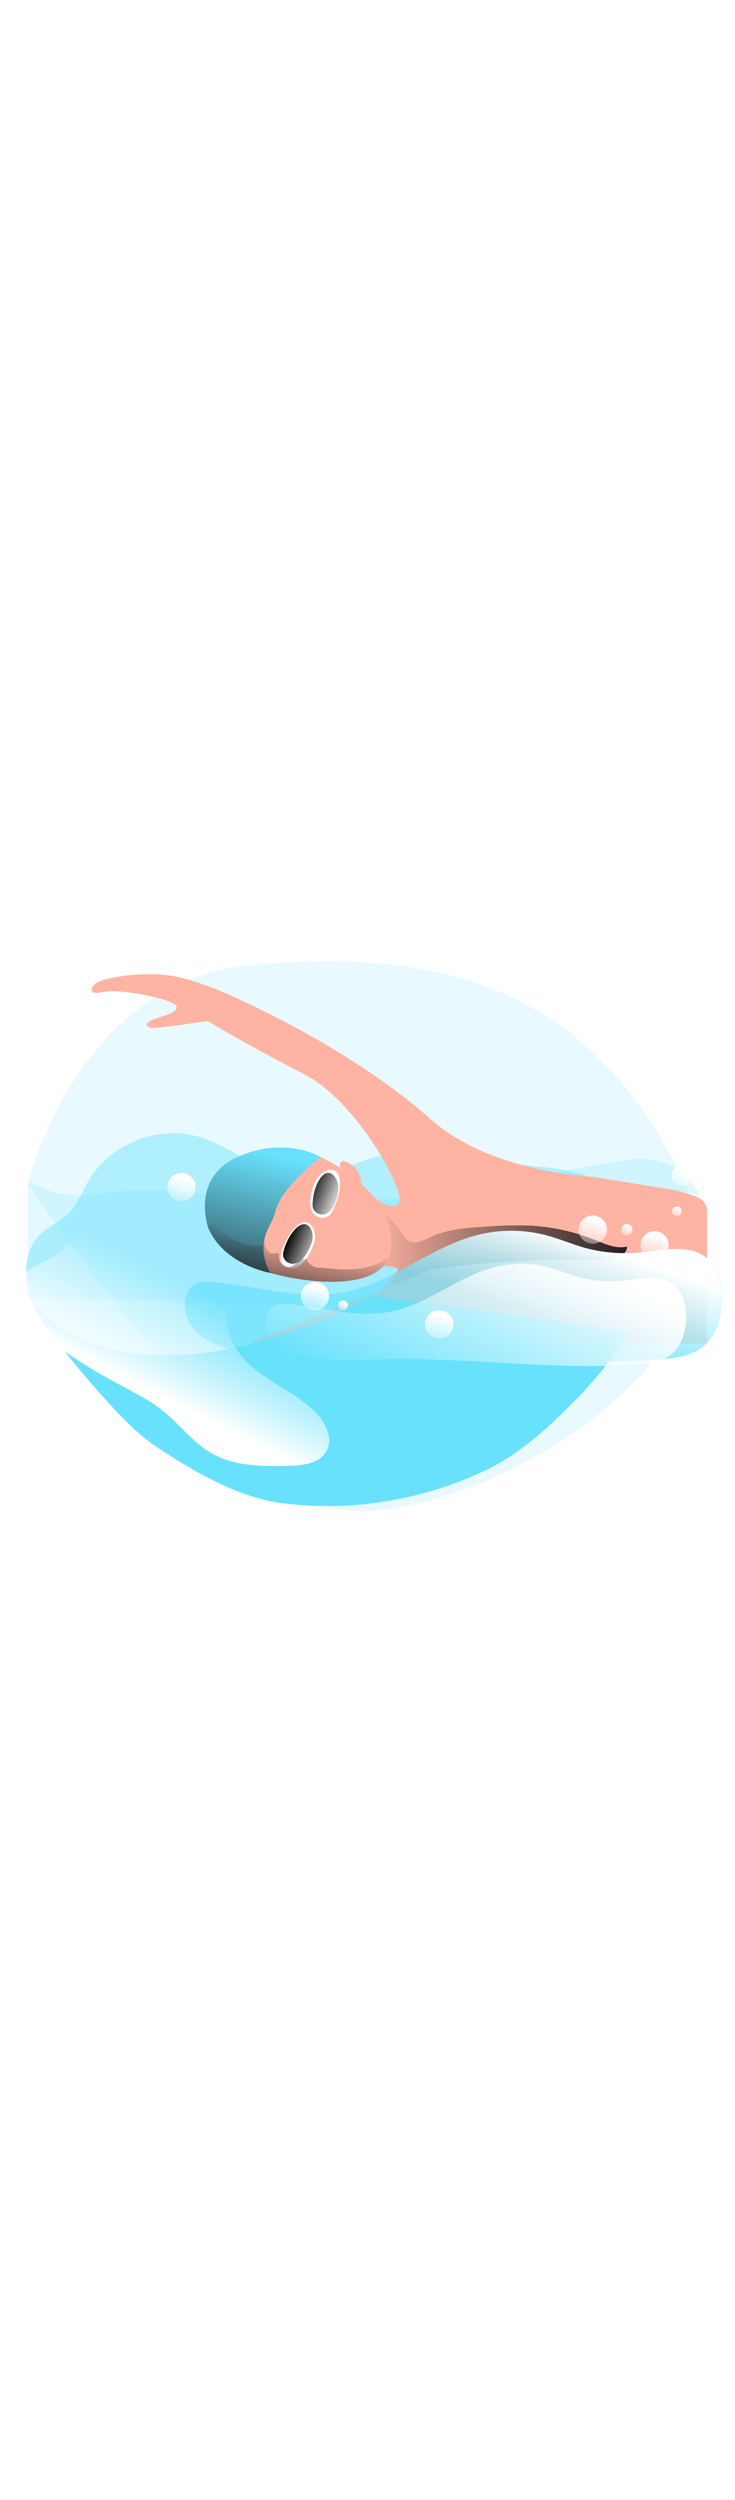 <svg id="_0045_swimming" xmlns="http://www.w3.org/2000/svg" xmlns:xlink="http://www.w3.org/1999/xlink" viewBox="0 0 500 500" data-imageid="swimming-27" imageName="Swimming" class="illustrations_image" style="width: 147px;"><defs><style>.cls-1_swimming-27,.cls-2_swimming-27,.cls-3_swimming-27,.cls-4_swimming-27,.cls-5_swimming-27,.cls-6_swimming-27,.cls-7_swimming-27,.cls-8_swimming-27,.cls-9_swimming-27,.cls-10_swimming-27,.cls-11_swimming-27,.cls-12_swimming-27,.cls-13_swimming-27,.cls-14_swimming-27,.cls-15_swimming-27,.cls-16_swimming-27,.cls-17_swimming-27,.cls-18_swimming-27,.cls-19_swimming-27,.cls-20_swimming-27,.cls-21_swimming-27,.cls-22_swimming-27,.cls-23_swimming-27,.cls-24_swimming-27,.cls-25_swimming-27,.cls-26_swimming-27,.cls-27_swimming-27,.cls-28_swimming-27{stroke-width:0px;}.cls-1_swimming-27,.cls-2_swimming-27,.cls-3_swimming-27,.cls-15_swimming-27,.cls-24_swimming-27,.cls-28_swimming-27{isolation:isolate;}.cls-1_swimming-27,.cls-2_swimming-27,.cls-15_swimming-27,.cls-27_swimming-27,.cls-28_swimming-27{fill:#68e1fd;}.cls-1_swimming-27,.cls-3_swimming-27,.cls-24_swimming-27{opacity:.44;}.cls-2_swimming-27{opacity:.15;}.cls-3_swimming-27{fill:url(#linear-gradient-3-swimming-27);}.cls-4_swimming-27{fill:url(#linear-gradient-11-swimming-27);}.cls-5_swimming-27{fill:url(#linear-gradient-12-swimming-27);}.cls-6_swimming-27{fill:url(#linear-gradient-13-swimming-27);}.cls-7_swimming-27{fill:url(#linear-gradient-10-swimming-27);}.cls-8_swimming-27{fill:url(#linear-gradient-17-swimming-27);}.cls-9_swimming-27{fill:url(#linear-gradient-16-swimming-27);}.cls-10_swimming-27{fill:url(#linear-gradient-19-swimming-27);}.cls-11_swimming-27{fill:url(#linear-gradient-15-swimming-27);}.cls-12_swimming-27{fill:url(#linear-gradient-18-swimming-27);}.cls-13_swimming-27{fill:url(#linear-gradient-14-swimming-27);}.cls-14_swimming-27{fill:url(#linear-gradient-20-swimming-27);}.cls-15_swimming-27{opacity:.7;}.cls-16_swimming-27{fill:url(#linear-gradient-4-swimming-27);}.cls-17_swimming-27{fill:url(#linear-gradient-2-swimming-27);}.cls-18_swimming-27{fill:url(#linear-gradient-8-swimming-27);}.cls-19_swimming-27{fill:url(#linear-gradient-9-swimming-27);}.cls-20_swimming-27{fill:url(#linear-gradient-7-swimming-27);}.cls-21_swimming-27{fill:url(#linear-gradient-5-swimming-27);}.cls-22_swimming-27{fill:url(#linear-gradient-6-swimming-27);}.cls-24_swimming-27{fill:url(#linear-gradient);}.cls-25_swimming-27{fill:#fff;}.cls-26_swimming-27{fill:#ffb4a3;}.cls-28_swimming-27{opacity:.19;}</style><linearGradient id="linear-gradient-swimming-27" x1="-166.74" y1="4305.29" x2="-174.62" y2="4352.06" gradientTransform="translate(386.98 4519.57) scale(1 -1)" gradientUnits="userSpaceOnUse"><stop offset="0" stop-color="#fff" stop-opacity="0"/><stop offset=".84" stop-color="#fff" stop-opacity=".84"/><stop offset=".97" stop-color="#fff"/></linearGradient><linearGradient id="linear-gradient-2-swimming-27" x1="-290.72" y1="4343.88" x2="-283.61" y2="4368.54" gradientTransform="translate(409 4569.05) scale(1 -1)" xlink:href="#linear-gradient-swimming-27"/><linearGradient id="linear-gradient-3-swimming-27" x1="-110.07" y1="4270.22" x2="-81.54" y2="4243.51" xlink:href="#linear-gradient-swimming-27"/><linearGradient id="linear-gradient-4-swimming-27" x1="-136.79" y1="4270.9" x2="39.53" y2="4270.9" gradientTransform="translate(386.98 4519.57) scale(1 -1)" gradientUnits="userSpaceOnUse"><stop offset="0" stop-color="#231f20" stop-opacity="0"/><stop offset="1" stop-color="#231f20"/></linearGradient><linearGradient id="linear-gradient-5-swimming-27" x1="-191.96" y1="4276.77" x2="-167.89" y2="4267.27" xlink:href="#linear-gradient-swimming-27"/><linearGradient id="linear-gradient-6-swimming-27" x1="-177.85" y1="4312.58" x2="-153.77" y2="4303.1" xlink:href="#linear-gradient-swimming-27"/><linearGradient id="linear-gradient-7-swimming-27" x1="-208.2" y1="4344.14" x2="-208.2" y2="4344.49" xlink:href="#linear-gradient-4-swimming-27"/><linearGradient id="linear-gradient-8-swimming-27" x1="-204.23" y1="4335.23" x2="-232.7" y2="4216.46" xlink:href="#linear-gradient-4-swimming-27"/><linearGradient id="linear-gradient-9-swimming-27" x1="-183.84" y1="4277.96" x2="-193.1" y2="4226.09" xlink:href="#linear-gradient-4-swimming-27"/><linearGradient id="linear-gradient-10-swimming-27" x1="-74.76" y1="4243.01" x2="-56.7" y2="4297.89" xlink:href="#linear-gradient-swimming-27"/><linearGradient id="linear-gradient-11-swimming-27" x1="-10.95" y1="4314.93" x2="-3.83" y2="4339.59" gradientTransform="translate(409 4569.05) scale(1 -1)" xlink:href="#linear-gradient-swimming-27"/><linearGradient id="linear-gradient-12-swimming-27" x1="-115.41" y1="4250.49" x2="-108.29" y2="4275.14" gradientTransform="translate(409 4569.05) scale(1 -1)" xlink:href="#linear-gradient-swimming-27"/><linearGradient id="linear-gradient-13-swimming-27" x1="-199.97" y1="4269.7" x2="-192.85" y2="4294.37" gradientTransform="translate(409 4569.05) scale(1 -1)" xlink:href="#linear-gradient-swimming-27"/><linearGradient id="linear-gradient-14-swimming-27" x1="-177.4" y1="4275.24" x2="-174.97" y2="4283.66" gradientTransform="translate(409 4569.05) scale(1 -1)" xlink:href="#linear-gradient-swimming-27"/><linearGradient id="linear-gradient-15-swimming-27" x1="-96.75" y1="4150.67" x2="-29.6" y2="4288.2" xlink:href="#linear-gradient-swimming-27"/><linearGradient id="linear-gradient-16-swimming-27" x1="-244.92" y1="4237.82" x2="-279.64" y2="4169.06" xlink:href="#linear-gradient-swimming-27"/><linearGradient id="linear-gradient-17-swimming-27" x1="50.89" y1="4356.27" x2="56.06" y2="4374.19" gradientTransform="translate(409 4569.05) scale(1 -1)" xlink:href="#linear-gradient-swimming-27"/><linearGradient id="linear-gradient-18-swimming-27" x1="15.36" y1="4325.79" x2="18.19" y2="4335.58" gradientTransform="translate(409 4569.05) scale(1 -1)" xlink:href="#linear-gradient-swimming-27"/><linearGradient id="linear-gradient-19-swimming-27" x1="49.6" y1="4339.16" x2="52.03" y2="4347.58" gradientTransform="translate(409 4569.05) scale(1 -1)" xlink:href="#linear-gradient-swimming-27"/><linearGradient id="linear-gradient-20-swimming-27" x1="31.09" y1="4304.3" x2="38.2" y2="4328.95" gradientTransform="translate(409 4569.05) scale(1 -1)" xlink:href="#linear-gradient-swimming-27"/></defs><path id="background_swimming-27" class="cls-2_swimming-27 targetColor" d="M18.82,204.78S52.43,66.38,171.21,55.95c118.78-10.42,225.46,8.26,292.44,143.76,66.99,135.49-179.04,255.74-249.42,222.11C143.85,388.2,18.82,204.78,18.82,204.78Z" style="fill: rgb(104, 225, 253);"/><g id="water_2_swimming-27"><path class="cls-1_swimming-27 targetColor" d="M427.61,305.09c-10.42,19.3-25.16,35.93-40.7,51.45-17.05,17.08-35.52,33.3-57.34,43.6-42.48,20.08-92.05,15.62-138.61,9.24-29.45-4.03-59.9-9.05-84.6-25.59-11.84-7.92-21.89-18.21-31.53-28.71-12.19-13.32-23.86-27.11-35-41.37-6.38-8.18-12.68-16.7-16.97-26.06-1.54-3.34-2.77-6.81-3.7-10.37-3.56-13.57-1.23-29.6,9.31-39.03,5.14-4.59,11.78-7.26,16.87-11.91,7.03-6.46,10.32-15.92,15.26-24.15,14.8-24.51,46.72-37.15,74.23-29.37,13.72,3.89,25.73,12.08,38.32,18.75,12.59,6.67,26.83,12.05,40.85,9.55,14.21-2.54,26.88-10.77,40.95-14.2,13.46-3.28,25.15-1.43,38.8.74,40.58,6.41,84.43-.37,121.09,18.21,6.89,3.49,13.49,7.96,18.07,14.18,4.58,6.23,6.88,13.99,7.98,21.7,3.06,21.76-2.85,44.06-13.27,63.36Z" style="fill: rgb(104, 225, 253);"/><path class="cls-24_swimming-27" d="M427.61,317.38c-10.42,19.3-25.16,35.93-40.7,51.45-17.05,17.08-35.52,33.3-57.34,43.6-42.48,20.08-92.05,15.62-138.61,9.24-29.45-4.03-59.9-9.05-84.6-25.59-11.84-7.92-21.89-18.21-31.53-28.71-12.19-13.32-23.86-27.11-35-41.37-6.38-8.18-12.68-16.7-16.97-26.06-1.54-3.34-2.77-6.81-3.7-10.37-3.56-13.57-1.23-29.6,9.31-39.03,5.14-4.59,11.78-7.26,16.87-11.91,7.03-6.46,10.32-15.92,15.26-24.1,14.8-24.51,46.72-37.15,74.23-29.37,13.72,3.89,25.73,12.08,38.32,18.75,12.59,6.67,26.83,12.05,40.85,9.55,14.21-2.54,26.88-10.77,40.95-14.2,13.46-3.28,25.15-1.43,38.8.74,40.58,6.41,84.43-.37,121.09,18.21,6.89,3.49,13.49,7.96,18.07,14.18,4.58,6.23,6.88,13.99,7.98,21.7,3.06,21.71-2.85,44.01-13.27,63.31Z"/><path class="cls-28_swimming-27 targetColor" d="M480.99,232.35v64.14l-152.16-4.79-90.84-2.86-112.24-3.54-11.84-.37-95.1-3v-77.15c2.34-4.93,14.47,13.15,51.8,6.88,37.34-6.27,71.18,1.33,71.18,1.33,0,0,7.09.54,18.86,1.17,26.03,1.39,74.91,3.19,120.32.37,25.11-1.57,49.16-4.53,67.71-9.76,26.97-7.44,54.44-12.95,82.2-16.49,24.32-3.15,46.59,14.02,49.73,38.34.25,1.9.37,3.81.37,5.72Z" style="fill: rgb(104, 225, 253);"/><circle class="cls-17_swimming-27" cx="123.47" cy="207.16" r="9.61"/><path class="cls-3_swimming-27" d="M477.64,316.21c-8.14,6.17-18.91,7.47-29.11,8.2-11.42.81-22.83,1.23-34.26,1.33-8.37,10.9-17.5,21.21-27.32,30.84-17.05,17.08-35.52,33.3-57.34,43.6-23.25,10.92-48.02,18.23-73.48,21.68-19.02-3.91-37.45-9.79-53.48-20.52-11.84-7.93-21.89-18.22-31.51-28.73-12.21-13.3-23.88-27.1-35-41.39-2.6-3.34-5.19-6.73-7.65-10.21-5.67-8.1-10.58-16.7-13.07-26.22-.84-3.23-1.34-6.54-1.49-9.87-.52-10.92,2.76-22,10.79-29.18,5.14-4.59,11.79-7.26,16.87-11.93,7.06-6.45,10.35-15.91,15.28-24.1,1.16-1.93,2.42-3.78,3.8-5.56,15.95-20.81,45.08-30.97,70.43-23.81,13.72,3.89,25.73,12.06,38.32,18.75,3.75,2.02,7.62,3.83,11.57,5.43,9.42,3.7,19.4,5.87,29.28,4.11,14.2-2.47,26.88-10.77,40.94-14.2,13.47-3.28,25.16-1.42,38.8.74,28.37,4.49,58.33,2.53,86.34,7.28,3.09,6.17,4.69,12.98,4.67,19.88v23.2l.44.37c6.97,6.17,9.37,16.03,9.68,25.37.41,12.99-3.19,27.07-13.51,34.94Z"/></g><g id="character_swimming-27"><path class="cls-26_swimming-27" d="M480.99,223.89v89.63H168.62l89.37-35.3,13.57-15.8-21.67-3.08,4.46-45.41s10.92,9.87,16.9,4.54c.11-.09.19-.2.26-.32l.07-.11c4.21-7.66-28.07-69.07-65.19-87.99-37.35-19.01-64.22-35.36-65.05-35.87h0s-37.18,5.64-39.07,4.64c-1.9-1-4.34-1.9,0-4.67,4.34-2.78,19.08-4.86,17.87-9.72-1.21-4.86-38.35-12.58-49.79-9.98-11.45,2.6-9.35-3.91-3.18-7.03,6.17-3.12,35.41-8.3,57.3-2.33,16.82,4.59,25.33,8.05,51.48,20.66,24.48,11.8,76.61,39.31,117.45,75.56,40.84,36.25,110.07,38.84,110.07,38.84l57.26,9.37,12.74,4.08c4.48,1.43,7.53,5.59,7.52,10.3Z"/><path class="cls-16_swimming-27" d="M273.15,237.95c1.36,2.15,2.64,4.49,4.82,5.78,4.51,2.69,10.11-.33,14.88-2.58,11.32-5.34,24.16-6.23,36.66-7.02,10.09-.82,20.22-1.09,30.34-.79,15.4.74,30.56,4.04,44.87,9.77,7.01,2.81,14.43,6.28,21.78,4.55.2,3.4-3.01,6.02-6.17,7.3-6.01,2.47-12.7,2.22-19.19,2.06-31.84-.79-63.69.66-95.32,4.35-7.07.83-14.26,1.8-20.72,4.77s-12.59,7.84-19.48,6.64l4.28-6.91c.37-.5.62-1.09.73-1.7.21-2-2.27-3.07-4.26-3.35-3.22-.46-6.51-.56-9.57-1.63-3.06-1.07-5.95-3.43-6.51-6.62-.81-4.66,3.34-8.63,4.38-13.27.64-2.86,0-5.85,0-8.78-.02-15.62,15.57,2.76,18.48,7.43Z"/><path class="cls-26_swimming-27" d="M266.06,249.05c-.2,2.03-.68,4.01-1.43,5.91-8.97,22.34-53.91,18.09-80.73,10.58-10.68-3-18.5-6.51-19.99-9.07-1.15-1.94-.95-6.17.36-11.57,5.11-21.15,27.26-60.98,53.84-58.18,0,.01,52.12,22.78,47.96,62.32Z"/><path class="cls-25_swimming-27" d="M201.27,234.25c-6.01,5.76-8.88,13.85-10.18,18.9-.91,3.5.87,7.13,4.19,8.56,9.24,3.87,16.29-9.77,18.37-16.58,2.44-7.98-3.05-19.83-12.38-10.88ZM212.13,244.48c-1.78,5.85-7.83,17.55-15.76,14.22-2.87-1.23-4.41-4.38-3.59-7.4,1.1-4.33,3.56-11.26,8.72-16.22,8.02-7.62,12.73,2.55,10.63,9.44v-.04Z"/><path class="cls-23_swimming-27" d="M212.13,244.52c-1.78,5.85-7.83,17.55-15.76,14.22-2.87-1.23-4.41-4.38-3.59-7.4,1.1-4.33,3.56-11.26,8.72-16.22,8.02-7.66,12.73,2.52,10.63,9.4Z"/><path class="cls-25_swimming-27" d="M231.21,203.41c-.73-12.95-12.82-8-16.49-.47-3.12,6.4-7.24,21.19,2.16,24.67,3.4,1.22,7.19-.23,8.91-3.42,2.44-4.65,5.83-12.52,5.43-20.78ZM230.1,208.34c-.47,6.08-3.87,18.82-12.33,17.27-3.05-.58-5.22-3.3-5.09-6.4.15-4.46,1.06-11.78,5.02-17.72,6.12-9.28,12.91-.36,12.36,6.86h.05Z"/><path class="cls-23_swimming-27" d="M230.05,208.34c-.47,6.08-3.87,18.82-12.33,17.27-3.05-.58-5.22-3.3-5.09-6.4.15-4.46,1.06-11.78,5.02-17.72,6.17-9.28,12.96-.36,12.41,6.86Z"/><path class="cls-21_swimming-27" d="M212.13,244.52c-1.78,5.85-7.83,17.55-15.76,14.22-2.87-1.23-4.41-4.38-3.59-7.4,1.1-4.33,3.56-11.26,8.72-16.22,8.02-7.66,12.73,2.52,10.63,9.4Z"/><path class="cls-22_swimming-27" d="M230.05,208.34c-.47,6.08-3.87,18.82-12.33,17.27-3.05-.58-5.22-3.3-5.09-6.4.15-4.46,1.06-11.78,5.02-17.72,6.17-9.28,12.96-.36,12.41,6.86Z"/><path class="cls-26_swimming-27" d="M231.21,193.54s-.67-4.13,2.59-4,12.17,5.77,11.8,15.18c-.01.05-12.95-9.62-14.39-11.19Z"/><path class="cls-27_swimming-27 targetColor" d="M141.8,235.26s-12.51-33.82,19.73-48.52c32.24-14.7,56.6,0,56.6,0,0,0-26.09,20.17-30.38,35.77-1.1,3.96-2.64,7.79-4.59,11.41-5.36,9.88-5.1,21.86.69,31.49l.07.14s-30.96-5.16-42.13-30.28Z" style="fill: rgb(104, 225, 253);"/><path class="cls-20_swimming-27" d="M141.8,235.26s-12.51-33.82,19.73-48.52c32.24-14.7,56.6,0,56.6,0,0,0-26.09,20.17-30.38,35.77-1.1,3.96-2.64,7.79-4.59,11.41-5.36,9.88-5.1,21.86.69,31.49l.07.14s-30.96-5.16-42.13-30.28Z"/><path class="cls-18_swimming-27" d="M218.1,186.73s-26.09,20.17-30.38,35.77c-1.1,3.96-2.64,7.79-4.59,11.41-2.02,3.75-3.28,7.86-3.7,12.1-.68,6.77.86,13.57,4.38,19.39l.07.14s-30.92-5.17-42.1-30.29c0,0-.39-1.09-.88-2.94-2.17-8.55-5.87-33.51,20.57-45.64,32.22-14.64,56.61.06,56.61.06Z"/><path class="cls-19_swimming-27" d="M264.63,254.97c-8.97,22.34-53.91,18.09-80.73,10.58,0,0-30.92-5.17-42.1-30.29,0,0-.39-1.09-.88-2.94l.33-.54c.3-.82,1.21-1.23,2.03-.93.24.09.46.24.63.44,3.44,2.17,5.82,5.66,9,8.2,3.42,2.48,7.26,4.32,11.34,5.43l2.1.67c4.28,1.33,9.28,2.58,13.09.44.31-.17.62-.36.9-.57.14,1.54.56,3.05,1.23,4.44.68,1.44,2.11,2.39,3.7,2.47,1.67,0,3.97-1.05,4.58.51.12.49.12,1,0,1.49-.4,3.53,2.15,6.72,5.68,7.12,1.19.13,2.39-.07,3.47-.58,1.56-.95,3-2.08,4.3-3.35,1.43-1.13,3.34-2,5.06-1.36,1.74,3.42,5.15,5.66,8.98,5.92.09-.26.48-.3.76-.26,8.1.9,16.27,1.78,24.37.96,6.24-.51,12.29-2.37,17.74-5.46,1.28-.83,3.43-2.85,4.4-2.38Z"/><path class="cls-26_swimming-27" d="M271.6,218.03c4.21-7.66-28.07-69.07-65.19-87.99-37.35-19.01-64.22-35.36-65.05-35.87h0s1.74-3.47,16.1,3.48c14.36,6.94,72.2,35.65,72.2,35.65,0,0,43.49,52.78,46.77,63.95,2.89,9.71-3.28,18.75-4.84,20.78Z"/></g><g id="water_1_swimming-27"><path class="cls-27_swimming-27 targetColor" d="M427.61,305.09c-3.93,7.2-8.39,14.1-13.35,20.65-8.37,10.9-17.5,21.21-27.32,30.84-17.05,17.08-35.52,33.3-57.34,43.6-23.25,10.92-48.02,18.23-73.48,21.68-21.65,3-43.61,3.05-65.27.16-29.45-4.03-59.76-21.66-84.46-38.24-11.84-7.92-21.89-18.21-31.53-28.71-12.19-13.32-23.86-27.11-35-41.37-6.38-8.18-12.68-16.7-16.97-26.06h0c29.75,29.24,68.45,36.24,105.57,33.3,9.24-.71,18.43-1.98,27.52-3.79,34.46-6.82,64.98-19.98,82.03-28.37,9.09-4.45,14.36-7.51,14.36-7.51l76.47,10.37,98.77,13.44Z" style="fill: rgb(104, 225, 253);"/><path class="cls-15_swimming-27 targetColor" d="M235.74,278.27c32.13-7.02,58.38-31.13,90.35-38.82,15.13-3.62,30.93-3.41,45.96.62,9.14,2.47,17.85,6.29,26.99,8.74,12.51,3.24,25.52,4.13,38.36,2.61,15.17-1.68,32.62-5.64,44.05,4.49,6.97,6.17,9.37,16.03,9.68,25.37.43,12.96-3.17,27.05-13.48,34.92-8.14,6.17-18.91,7.47-29.11,8.2-73.22,5.21-146.65-6.17-220.03-4.5-21.79.48-43.76,2.11-65.29-1.33-10.14-1.62-20.49-4.56-28.17-11.38-7.68-6.82-11.91-18.34-7.75-27.72,1.01-2.45,2.73-4.54,4.93-6.01,3.55-2.21,8.03-2.01,12.2-1.68,29.75,2.39,61.57,13.02,91.31,6.48Z" style="fill: rgb(104, 225, 253);"/><path class="cls-7_swimming-27" d="M477.64,316.21c-8.14,6.17-18.91,7.47-29.11,8.2-11.42.81-22.83,1.23-34.26,1.33-61.86.65-123.84-7.22-185.77-5.83-21.79.48-43.76,2.11-65.29-1.33-2.47-.38-4.85-.84-7.25-1.42-7.67-1.83-15.07-4.77-20.97-9.97-6.17-5.45-10.08-13.91-9.29-21.88.2-2.01.72-3.98,1.54-5.83,1.01-2.45,2.73-4.54,4.93-6.01,3.55-2.21,8.03-2.01,12.2-1.68,29.76,2.39,61.58,12.98,91.27,6.48,32.13-7.02,58.38-31.13,90.35-38.82,15.13-3.62,30.93-3.41,45.96.62,9.14,2.47,17.85,6.29,26.99,8.74,12.51,3.24,25.52,4.13,38.36,2.61,14.97-1.65,32.18-5.54,43.6,4.12l.44.37c6.97,6.17,9.37,16.03,9.68,25.37.52,12.96-3.08,27.05-13.39,34.92Z"/><circle class="cls-4_swimming-27" cx="403.25" cy="236.11" r="9.61"/><circle class="cls-5_swimming-27" cx="298.79" cy="300.55" r="9.61"/><circle class="cls-6_swimming-27" cx="214.23" cy="281.33" r="9.61"/><circle class="cls-13_swimming-27" cx="233.37" cy="287.67" r="3.28"/><path class="cls-11_swimming-27" d="M266.88,291.7c25.12-5.49,45.64-24.35,70.68-30.37,11.84-2.83,24.2-2.66,35.95.48,7.15,1.92,13.96,4.93,21.12,6.85,9.79,2.54,19.97,3.23,30.01,2.05,11.87-1.31,25.52-4.4,34.45,3.52,5.45,4.84,7.34,12.57,7.59,19.85.33,10.14-2.47,21.17-10.55,27.31-6.36,4.86-14.8,5.86-22.78,6.43-57.28,4.07-114.71-4.81-172.14-3.53-17.05.38-34.23,1.65-51.08-1.04-7.93-1.23-16.03-3.56-22.03-8.91-5.99-5.34-9.32-14.34-6.07-21.68.79-1.91,2.14-3.55,3.86-4.7,2.78-1.73,6.28-1.57,9.53-1.31,23.29,1.87,48.18,10.14,71.45,5.06Z"/><path class="cls-9_swimming-27" d="M115.01,251.35c-3.17-4.93-5.54-10.35-8.92-15.12-7.57-10.62-21.57-17.61-33.99-13.67-15.9,5.01-22.74,24.13-37,32.65-5.28,3.16-11.52,4.84-16.03,9.04-7.56,7.08-7.68,19.56-2.95,28.78,4.74,9.21,13.23,15.81,21.7,21.78,13.44,9.47,27.45,18.12,41.94,25.9,10.64,5.74,21.62,11.1,31.05,18.64,11.41,9.18,20.33,21.51,33.02,28.81,15.57,8.95,34.54,9.09,52.47,8.63,9.58-.21,20.84-1.46,25.63-9.74,5.07-8.77-.49-19.99-7.67-27.14-9.68-9.6-22.12-15.8-33.39-23.44-11.27-7.63-22.03-17.69-25.29-30.92-1.47-5.98-1.32-12.33-3.06-18.19-5.4-18.33-27.49-20.44-37.5-36.02Z"/><circle class="cls-8_swimming-27" cx="463.66" cy="199.69" r="6.98"/><circle class="cls-12_swimming-27" cx="426.43" cy="236.11" r="3.82"/><circle class="cls-10_swimming-27" cx="460.37" cy="223.74" r="3.28"/><circle class="cls-14_swimming-27" cx="445.29" cy="246.74" r="9.61"/></g></svg>